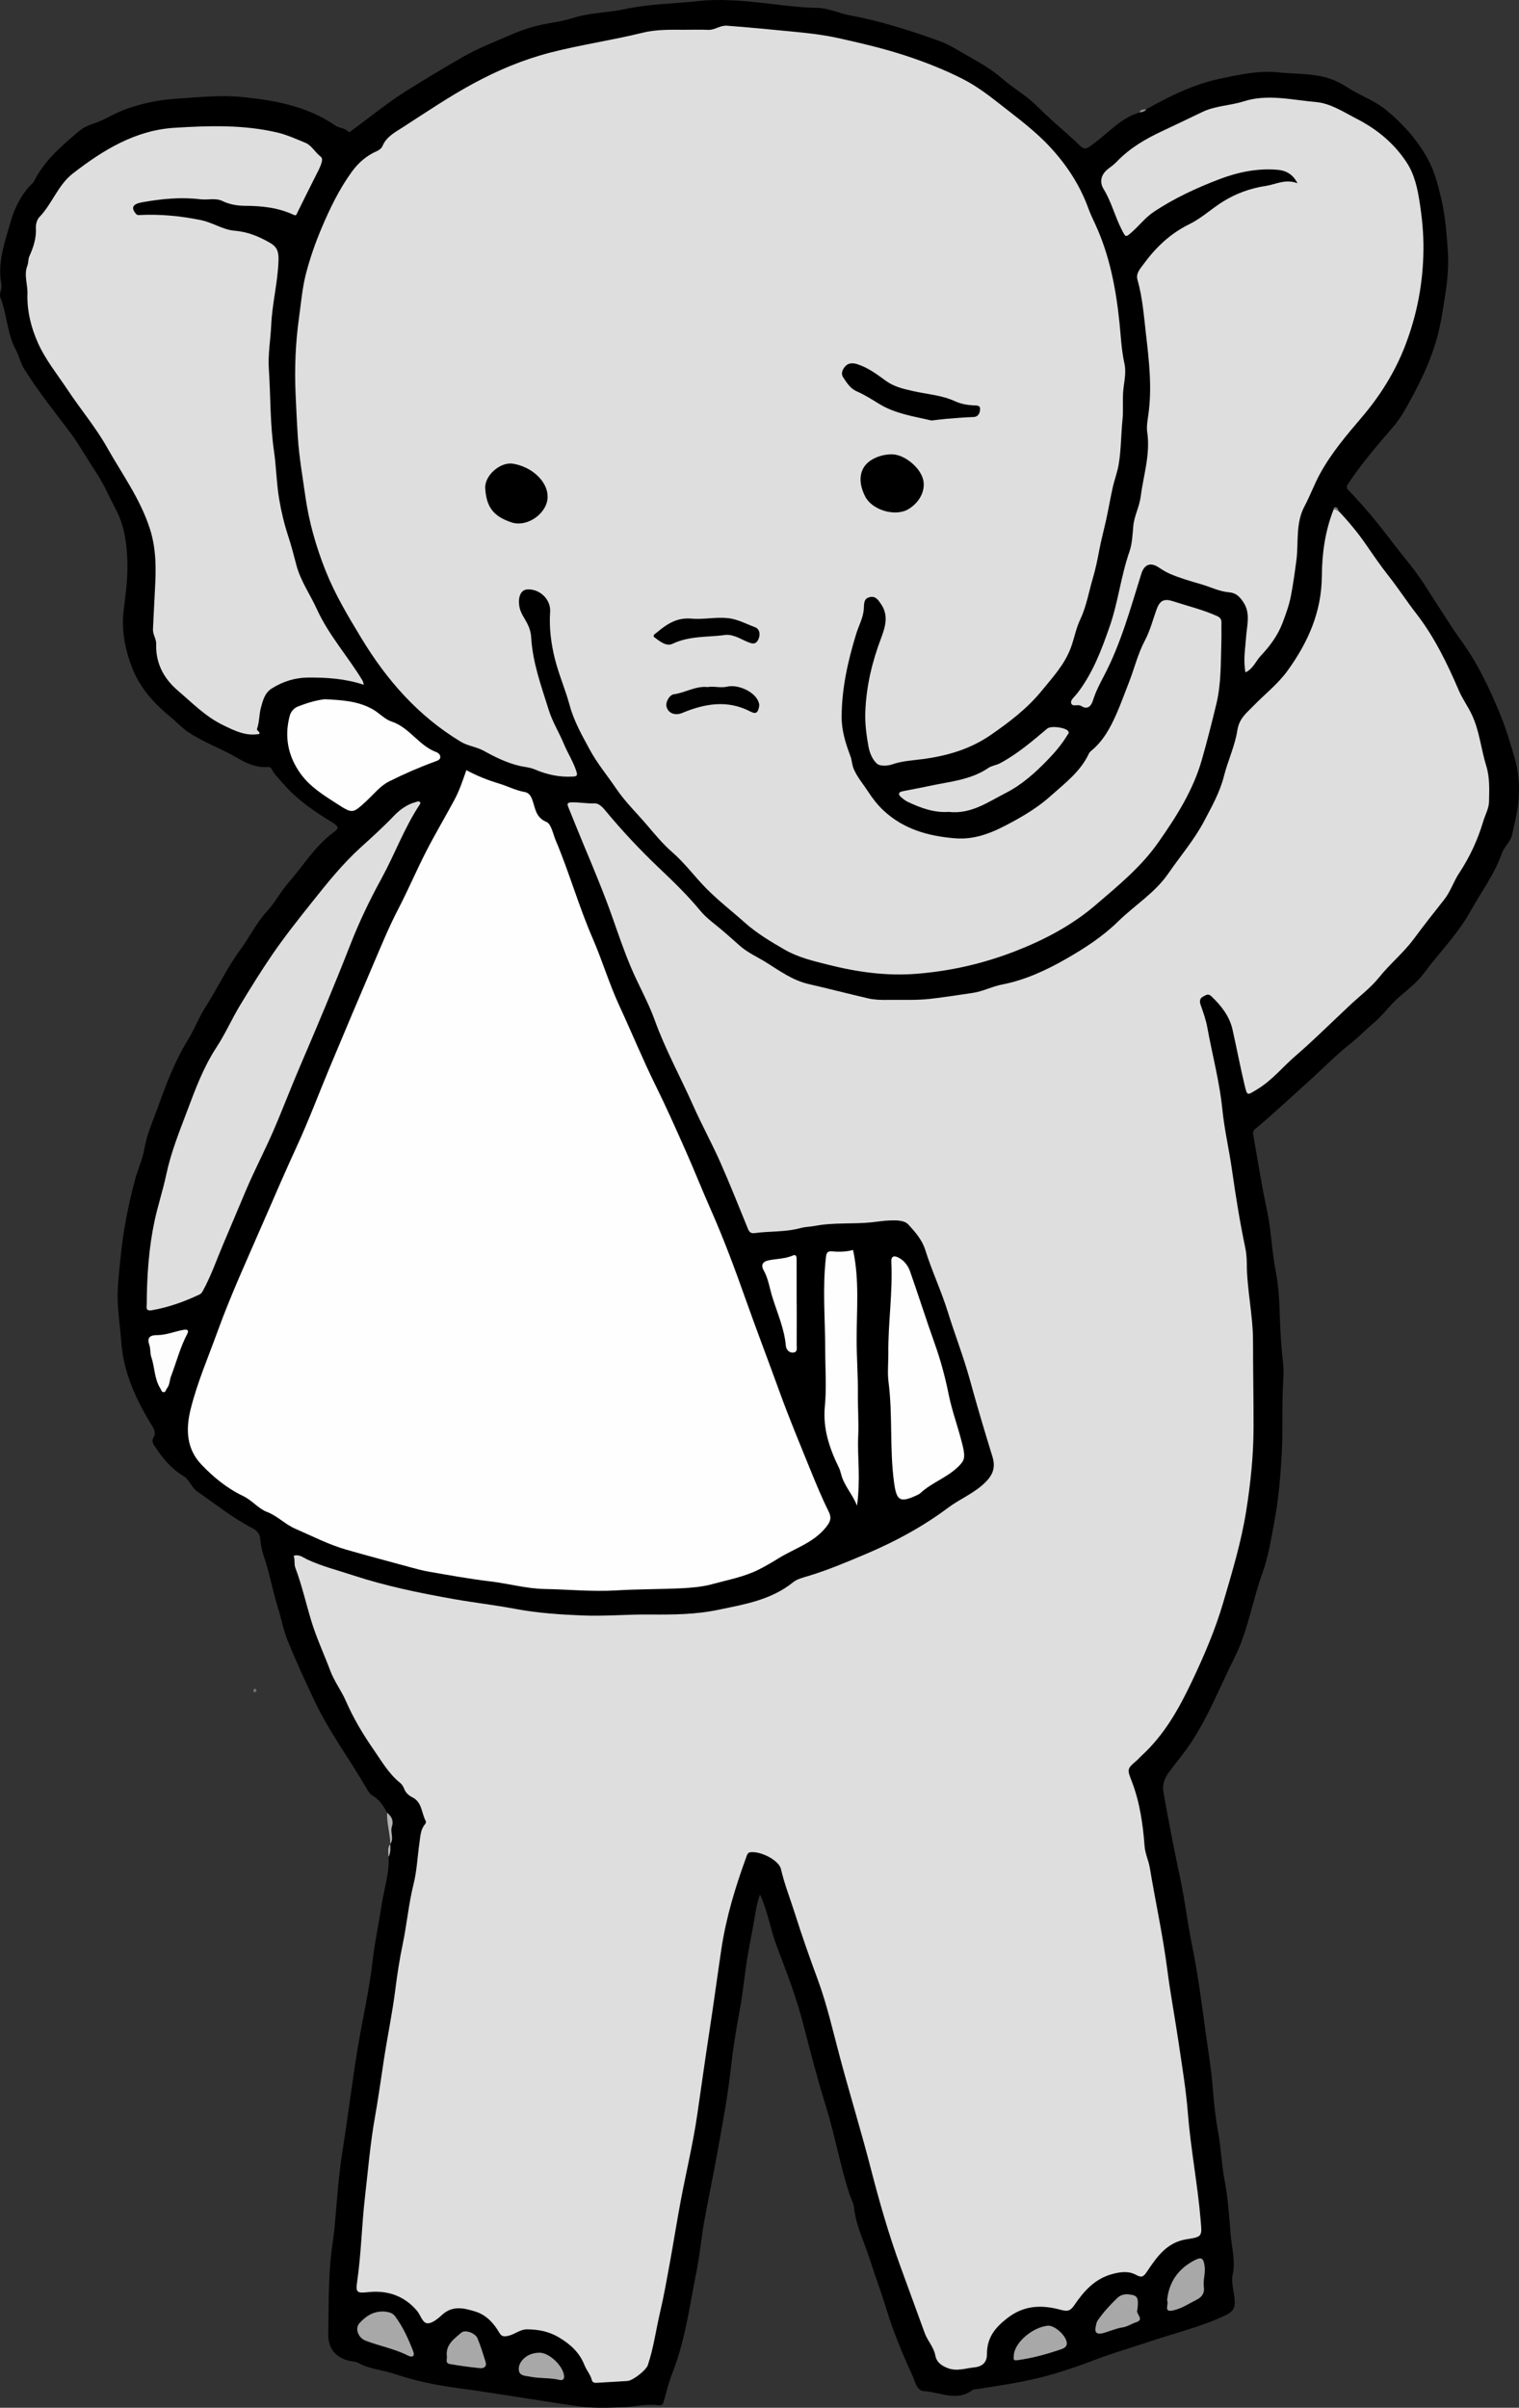 <?xml version="1.0" encoding="UTF-8"?>
<!DOCTYPE svg PUBLIC "-//W3C//DTD SVG 1.1//EN" "http://www.w3.org/Graphics/SVG/1.1/DTD/svg11.dtd">
<svg version="1.1" xmlns="http://www.w3.org/2000/svg" xmlns:xlink="http://www.w3.org/1999/xlink" x="0" y="0" width="224.134" height="355.17" viewBox="0, 0, 224.134, 355.17">
  <rect x="0" y="0" width="224.134" height="355.17" fill="#333333" stroke="none"/>
  <defs>
    <clipPath id="Clip_1">
      <path d="M-0,-0 L224.134,-0 L224.134,355.17 L-0,355.17 z"/>
    </clipPath>
  </defs>
  <g id="Layer_1">
    <g clip-path="url(#Clip_1)">
      <path d="M57.127,267.392 C56.566,266.401 55.988,265.44 54.937,264.85 C54.613,264.668 54.367,264.286 54.17,263.946 C51.648,259.577 48.605,255.537 46.427,250.936 C45.009,247.94 43.622,244.93 42.389,241.865 C41.81,240.427 41.525,238.806 41.053,237.312 C40.241,234.738 39.786,232.076 38.912,229.525 C38.631,228.706 38.478,227.827 38.392,226.963 C38.309,226.128 37.822,225.723 37.158,225.378 C34.276,223.879 31.75,221.84 29.095,220 C28.255,219.418 27.954,218.257 27.043,217.714 C25.252,216.646 23.987,215.085 22.86,213.385 C22.575,212.956 22.333,212.572 22.687,211.98 C22.95,211.541 22.874,211.028 22.518,210.451 C20.136,206.592 18.226,202.584 17.889,197.909 C17.733,195.749 17.382,193.562 17.359,191.407 C17.339,189.48 17.597,187.513 17.784,185.568 C18.16,181.671 18.909,177.831 19.914,174.056 C20.322,172.521 21.047,170.989 21.302,169.471 C21.673,167.263 22.592,165.295 23.323,163.261 C24.537,159.882 25.802,156.514 27.719,153.412 C28.659,151.889 29.322,150.111 30.278,148.622 C32.091,145.801 33.491,142.74 35.502,140.034 C36.84,138.232 37.806,136.156 39.347,134.485 C40.562,133.168 41.399,131.537 42.549,130.227 C44.747,127.722 46.48,124.784 49.231,122.769 C49.951,122.242 50.108,121.978 49.053,121.332 C46.475,119.755 43.943,118.06 41.912,115.733 C41.262,114.989 40.538,114.319 40.071,113.434 C39.911,113.132 39.681,113.127 39.371,113.146 C37.787,113.239 36.369,112.602 35.081,111.839 C32.695,110.427 30.049,109.536 27.733,107.967 C26.794,107.331 26.08,106.511 25.227,105.818 C22.784,103.834 20.683,101.525 19.519,98.561 C18.44,95.813 17.885,92.901 18.254,89.959 C18.525,87.795 18.82,85.647 18.804,83.464 C18.787,81.241 18.574,78.993 17.867,76.933 C17.378,75.508 16.522,74.125 15.869,72.719 C15.333,71.567 14.693,70.451 14.021,69.436 C12.801,67.593 11.723,65.655 10.401,63.868 C9.283,62.359 8.12,60.886 6.998,59.382 C5.8,57.778 4.637,56.139 3.578,54.44 C3.03,53.562 2.814,52.482 2.318,51.564 C1.031,49.18 1.049,46.425 0.079,43.959 C-0.195,43.264 0.344,42.655 0.209,41.968 C-0.414,38.776 0.707,35.754 1.535,32.817 C2.117,30.753 3.138,28.612 4.82,27.008 C4.959,26.876 5.048,26.685 5.139,26.511 C6.649,23.606 9.092,21.539 11.514,19.464 C12.136,18.93 12.858,18.542 13.691,18.275 C15.41,17.726 16.91,16.684 18.649,16.069 C21.059,15.218 23.47,14.73 25.98,14.564 C29.234,14.349 32.501,13.991 35.751,14.314 C40.581,14.794 45.335,15.671 49.455,18.506 C50.053,18.918 50.84,18.841 51.358,19.394 C51.542,19.59 51.711,19.391 51.869,19.275 C54.581,17.287 57.193,15.139 60.036,13.359 C62.757,11.656 65.517,9.995 68.309,8.395 C70.658,7.049 73.16,6.102 75.61,5.032 C77.372,4.263 79.251,3.718 81.184,3.403 C82.381,3.207 83.604,2.953 84.74,2.601 C87.181,1.842 89.72,1.891 92.177,1.353 C95.72,0.577 99.36,0.56 102.949,0.162 C106.022,-0.179 109.155,0.072 112.257,0.402 C115.01,0.694 117.743,1.124 120.537,1.157 C122.193,1.177 123.827,1.977 125.497,2.283 C129.954,3.102 134.236,4.497 138.494,6.003 C140.108,6.573 141.49,7.51 142.959,8.331 C144.693,9.3 146.37,10.285 147.877,11.592 C149.531,13.028 151.465,14.102 153.035,15.674 C154.798,17.439 156.713,19.053 158.563,20.733 C158.592,20.76 158.626,20.782 158.654,20.81 C160.085,22.274 160.034,22.207 161.719,20.926 C163.781,19.358 165.545,17.324 168.17,16.588 C168.386,16.216 168.876,16.403 169.133,16.116 C172.628,14.162 176.164,12.412 180.165,11.575 C182.981,10.985 185.767,10.378 188.617,10.677 C190.738,10.898 192.894,10.835 194.973,11.263 C196.261,11.528 197.569,12.078 198.666,12.805 C200.548,14.053 202.721,14.75 204.497,16.205 C206.966,18.227 209.038,20.528 210.601,23.319 C211.635,25.166 212.147,27.135 212.633,29.178 C213.236,31.71 213.441,34.281 213.621,36.828 C213.77,38.93 213.624,41.097 213.287,43.226 C212.959,45.295 212.682,47.359 212.153,49.397 C211.277,52.768 209.842,55.863 208.176,58.905 C207.401,60.32 206.642,61.72 205.596,62.933 C203.254,65.649 200.912,68.359 198.926,71.358 C198.611,71.834 198.678,72.011 199.058,72.405 C201.337,74.767 203.417,77.302 205.396,79.922 C206.632,81.558 207.979,83.113 209.177,84.776 C210.301,86.337 211.29,87.995 212.347,89.605 C213.413,91.23 214.428,92.893 215.573,94.461 C217.995,97.774 219.729,101.43 221.288,105.203 C222.196,107.4 222.878,109.671 223.525,111.933 C224.133,114.056 224.265,116.291 224.014,118.566 C223.843,120.116 223.424,121.585 223.129,123.089 C222.923,124.144 221.963,124.849 221.604,125.876 C220.513,128.996 218.517,131.627 216.931,134.482 C215.063,137.843 212.35,140.529 210.094,143.573 C209.084,144.935 207.629,146.04 206.322,147.185 C205.023,148.321 204.055,149.752 202.756,150.845 C201.528,151.878 200.425,153.04 199.154,154.037 C197.222,155.552 195.496,157.327 193.676,158.984 C191.711,160.773 189.744,162.559 187.766,164.335 C186.918,165.096 186.052,165.84 185.174,166.567 C184.831,166.851 184.873,167.153 184.942,167.531 C185.591,171.104 186.112,174.704 186.894,178.247 C187.571,181.317 187.639,184.458 188.24,187.518 C188.715,189.937 188.783,192.36 188.865,194.794 C188.936,196.899 189.088,198.992 189.324,201.085 C189.43,202.021 189.39,202.981 189.333,203.926 C189.117,207.495 189.323,211.074 189.117,214.637 C188.929,217.868 188.664,221.094 188.062,224.305 C187.571,226.919 187.17,229.579 186.274,232.048 C184.774,236.183 184.143,240.576 182.135,244.572 C180.044,248.736 178.356,253.095 175.772,257.017 C174.747,258.571 173.545,259.983 172.444,261.47 C171.755,262.401 171.5,263.374 171.669,264.341 C172.398,268.511 173.209,272.668 174.092,276.809 C174.823,280.232 175.231,283.71 175.927,287.132 C176.764,291.252 177.302,295.422 177.867,299.572 C178.249,302.377 178.738,305.186 178.949,308.031 C179.112,310.23 179.36,312.446 179.763,314.638 C180.18,316.909 180.234,319.248 180.675,321.514 C181.199,324.208 181.366,326.935 181.589,329.649 C181.747,331.586 182.316,333.492 181.892,335.515 C181.623,336.798 182.15,338.179 182.194,339.536 C182.231,340.683 181.674,341.125 180.753,341.562 C177.23,343.235 173.436,344.13 169.768,345.361 C167.001,346.29 164.183,347.098 161.453,348.143 C158.381,349.318 155.231,350.361 152.059,351.048 C149.422,351.619 146.697,352.039 143.997,352.436 C143.842,352.459 143.648,352.439 143.538,352.524 C141.201,354.341 138.736,352.853 136.352,352.722 C135.235,352.661 135.027,351.255 134.616,350.377 C133.6,348.204 132.668,345.986 131.836,343.737 C131.06,341.638 130.478,339.459 129.723,337.362 C128.948,335.208 128.298,333.007 127.484,330.863 C126.848,329.189 126.199,327.468 126.014,325.652 C125.944,324.954 125.579,324.383 125.371,323.748 C123.967,319.46 123.206,315.004 121.864,310.696 C120.629,306.735 119.586,302.712 118.553,298.692 C117.544,294.759 116.094,290.981 114.654,287.203 C113.698,284.693 113.303,282.009 112.153,279.467 C111.669,280.672 111.532,281.857 111.325,283.028 C111.026,284.716 110.694,286.399 110.393,288.087 C109.894,290.886 109.675,293.725 109.147,296.524 C108.597,299.439 108.134,302.377 107.81,305.324 C107.379,309.245 106.638,313.107 105.949,316.983 C105.306,320.607 104.534,324.207 103.884,327.826 C103.466,330.153 103.28,332.55 102.809,334.867 C101.778,339.938 101.152,345.112 99.235,349.981 C98.7,351.343 98.348,352.78 97.951,354.193 C97.813,354.685 97.695,354.877 97.077,354.794 C95.391,354.567 93.719,355.01 92.034,355.084 C89.723,355.185 87.413,355.26 85.119,354.928 C81.709,354.434 78.308,353.877 74.902,353.356 C72.568,353 70.236,352.625 67.895,352.318 C64.628,351.891 61.388,351.259 58.286,350.202 C56.456,349.579 54.469,349.487 52.756,348.502 C52.53,348.372 52.222,348.377 51.949,348.333 C49.671,347.965 48.402,346.557 48.436,344.293 C48.49,340.76 48.471,337.218 48.746,333.7 C48.886,331.903 49.235,330.105 49.393,328.294 C49.72,324.524 49.978,320.75 50.578,317.004 C51.391,311.931 51.985,306.829 52.842,301.757 C53.549,297.575 54.511,293.426 54.986,289.209 C55.301,286.418 55.907,283.686 56.32,280.921 C56.669,278.589 57.491,276.317 57.33,273.912 C57.665,273.31 57.237,272.604 57.589,272.005 L57.588,272.006 C57.822,270.429 57.72,268.886 57.127,267.392" fill="#000000"/>
      <path d="M57.127,267.392 C57.779,267.964 58.126,268.531 57.81,269.519 C57.567,270.278 58.176,271.208 57.588,272.006 C57.567,270.455 57.045,268.954 57.127,267.392" fill="#B3B3B3"/>
      <path d="M57.588,272.005 C57.609,272.655 57.677,273.312 57.329,273.912 C57.307,273.261 57.125,272.59 57.588,272.005" fill="#B3B3B3"/>
      <path d="M169.133,16.116 C168.926,16.505 168.528,16.505 168.17,16.588 C168.286,16.013 168.79,16.229 169.133,16.116" fill="#8F8F8F"/>
      <path d="M37.523,249.107 C37.752,249.111 37.866,249.219 37.851,249.391 C37.844,249.474 37.733,249.592 37.647,249.616 C37.441,249.673 37.372,249.502 37.374,249.347 C37.374,249.26 37.478,249.174 37.523,249.107" fill="#717171"/>
      <path d="M197.519,75.392 C199.004,76.953 200.367,78.597 201.598,80.382 C202.651,81.908 203.703,83.456 204.851,84.904 C206.283,86.711 207.526,88.645 208.939,90.462 C211.635,93.929 213.541,97.859 215.266,101.875 C215.802,103.123 216.611,104.209 217.189,105.451 C218.317,107.873 218.528,110.481 219.297,112.958 C219.844,114.718 219.745,116.509 219.71,118.28 C219.691,119.242 219.146,120.191 218.86,121.152 C218.047,123.879 216.875,126.418 215.295,128.805 C214.477,130.041 214.03,131.523 213.088,132.711 C211.562,134.635 210.043,136.574 208.585,138.536 C207.057,140.593 205.082,142.186 203.495,144.169 C202.247,145.73 200.586,146.959 199.116,148.345 C197.567,149.804 196.029,151.275 194.484,152.739 C193.421,153.746 192.331,154.744 191.233,155.686 C189.309,157.335 187.719,159.357 185.5,160.692 C183.979,161.608 184.04,161.732 183.609,159.913 C182.974,157.239 182.462,154.538 181.86,151.86 C181.422,149.915 180.183,148.321 178.715,146.94 C178.244,146.497 177.905,146.825 177.539,146.999 C176.996,147.259 176.988,147.746 177.158,148.231 C177.552,149.346 177.945,150.449 178.158,151.628 C178.877,155.609 179.949,159.548 180.351,163.557 C180.656,166.599 181.354,169.558 181.782,172.563 C182.33,176.402 182.941,180.256 183.746,184.064 C183.91,184.838 183.966,185.664 183.97,186.424 C183.986,190.249 184.884,193.983 184.887,197.824 C184.891,202.086 184.975,206.355 184.965,210.62 C184.955,214.729 184.53,218.801 183.884,222.868 C183.148,227.502 181.791,231.964 180.478,236.438 C179.302,240.443 177.649,244.283 175.86,248.049 C173.941,252.087 171.766,255.977 168.386,259.034 C168.178,259.221 168.007,259.448 167.796,259.631 C166.284,260.935 166.288,260.931 166.997,262.769 C168.182,265.845 168.642,269.07 168.888,272.33 C168.973,273.456 169.483,274.458 169.665,275.552 C170.492,280.538 171.584,285.477 172.232,290.498 C172.703,294.147 173.391,297.769 173.924,301.411 C174.424,304.82 175.002,308.229 175.27,311.659 C175.685,316.967 176.717,322.193 177.159,327.495 C177.355,329.842 177.463,329.963 175.15,330.306 C172.148,330.75 170.68,332.948 169.203,335.146 C168.714,335.875 168.421,336.005 167.63,335.571 C166.551,334.979 165.392,335.113 164.173,335.433 C161.521,336.128 159.901,338.007 158.472,340.103 C157.91,340.926 157.457,340.978 156.529,340.727 C153.768,339.98 151.157,340.001 148.655,341.935 C146.798,343.37 145.618,344.848 145.628,347.277 C145.632,348.262 145.162,349.077 143.751,349.217 C142.43,349.349 141.189,349.85 139.828,349.317 C138.902,348.955 138.199,348.455 138.012,347.461 C137.78,346.219 136.873,345.315 136.454,344.175 C135.251,340.902 134.066,337.622 132.868,334.348 C131.148,329.647 129.765,324.828 128.52,319.999 C127.107,314.517 125.448,309.112 123.981,303.651 C122.93,299.738 122.049,295.762 120.648,291.971 C119.469,288.784 118.335,285.577 117.317,282.347 C116.62,280.137 115.751,277.973 115.23,275.702 C114.934,274.407 112.203,273.016 110.698,273.232 C110.306,273.288 110.237,273.611 110.129,273.906 C108.516,278.333 107.145,282.807 106.443,287.501 C105.85,291.468 105.322,295.451 104.712,299.416 C104.07,303.59 103.488,307.792 102.876,311.978 C102.257,316.213 101.247,320.39 100.453,324.601 C99.884,327.624 99.408,330.665 98.855,333.692 C98.41,336.13 97.985,338.576 97.418,340.987 C96.798,343.62 96.452,346.316 95.588,348.892 C95.339,349.633 93.382,351.171 92.59,351.221 C91.138,351.313 89.687,351.402 88.235,351.483 C87.879,351.503 87.45,351.559 87.334,351.102 C87.124,350.276 86.543,349.639 86.241,348.88 C85.514,347.056 84.24,345.868 82.569,344.849 C81.042,343.918 79.493,343.626 77.795,343.604 C76.729,343.589 75.952,344.372 74.931,344.576 C74.188,344.725 73.954,344.575 73.644,344.049 C72.815,342.641 71.709,341.463 70.138,340.98 C68.509,340.479 66.817,340.043 65.278,341.427 C64.642,341.999 63.806,342.734 63.08,342.714 C62.332,342.693 62.058,341.485 61.516,340.851 C59.647,338.668 57.196,337.824 54.4,338.111 C52.687,338.286 52.46,338.227 52.7,336.568 C53.302,332.417 53.373,328.217 53.854,324.062 C54.308,320.134 54.63,316.19 55.328,312.279 C55.833,309.451 56.221,306.584 56.659,303.735 C57.189,300.287 57.907,296.865 58.341,293.406 C58.62,291.185 58.97,288.937 59.42,286.791 C60.036,283.856 60.287,280.862 61.018,277.948 C61.515,275.97 61.594,273.89 61.889,271.859 C62.028,270.902 62.035,269.896 62.717,269.091 C62.808,268.984 62.889,268.753 62.836,268.657 C62.179,267.472 62.304,265.847 60.834,265.116 C60.292,264.846 59.862,264.46 59.632,263.855 C59.51,263.534 59.297,263.2 59.032,262.988 C57.354,261.645 56.294,259.766 55.113,258.069 C53.553,255.828 52.136,253.44 51.026,250.899 C50.364,249.382 49.321,248.021 48.745,246.48 C47.823,244.016 46.7,241.637 45.931,239.098 C45.143,236.495 44.544,233.831 43.584,231.283 C43.359,230.685 43.566,230.094 43.321,229.513 C44.115,229.21 44.735,229.758 45.3,230.023 C47.483,231.048 49.802,231.622 52.072,232.37 C56.917,233.966 61.899,234.985 66.893,235.872 C69.923,236.41 73.009,236.76 76.034,237.329 C79.327,237.948 82.64,238.165 85.952,238.3 C89.245,238.435 92.555,238.129 95.856,238.159 C99.237,238.189 102.603,238.169 105.929,237.476 C109.826,236.664 113.777,236.03 117.027,233.399 C117.646,232.897 118.539,232.699 119.334,232.457 C122.23,231.579 125.01,230.399 127.788,229.222 C132.066,227.407 136.142,225.216 139.873,222.424 C141.711,221.049 143.905,220.217 145.538,218.508 C146.596,217.4 146.886,216.318 146.433,214.857 C145.269,211.103 144.154,207.331 143.11,203.542 C142.172,200.136 140.888,196.848 139.842,193.486 C138.878,190.389 137.488,187.464 136.526,184.379 C136.059,182.885 135.035,181.723 134.036,180.638 C133.418,179.967 132.207,180.001 131.22,180.035 C130.35,180.064 129.484,180.217 128.616,180.307 C125.832,180.593 123.012,180.302 120.243,180.836 C119.54,180.972 118.804,180.967 118.119,181.156 C115.905,181.766 113.615,181.588 111.375,181.894 C110.84,181.967 110.578,181.79 110.386,181.324 C109.025,178.014 107.717,174.68 106.265,171.409 C105.019,168.602 103.532,165.901 102.284,163.095 C100.408,158.874 98.172,154.822 96.595,150.455 C95.623,147.761 94.169,145.245 93.058,142.597 C92.101,140.315 91.292,137.969 90.474,135.632 C89.147,131.84 87.598,128.138 86.046,124.436 C85.312,122.684 84.616,120.916 83.894,119.159 C83.725,118.747 83.578,118.388 84.255,118.359 C85.426,118.309 86.58,118.56 87.762,118.509 C88.274,118.487 88.821,118.959 89.227,119.451 C91.739,122.492 94.421,125.359 97.294,128.083 C99.384,130.064 101.475,132.089 103.327,134.338 C104.297,135.515 105.62,136.4 106.783,137.417 C107.555,138.093 108.336,138.759 109.096,139.449 C110.275,140.519 111.735,141.141 113.062,141.975 C115.057,143.228 116.999,144.631 119.332,145.164 C122.28,145.839 125.206,146.599 128.149,147.282 C129.018,147.483 130.026,147.511 130.922,147.495 C133.004,147.459 135.086,147.579 137.19,147.349 C139.313,147.116 141.414,146.769 143.521,146.467 C145.003,146.254 146.361,145.522 147.846,145.234 C151.251,144.574 154.38,143.122 157.349,141.421 C160.074,139.861 162.745,138.122 164.996,135.911 C167.421,133.531 170.398,131.731 172.366,128.878 C174.153,126.287 176.212,123.903 177.698,121.079 C178.823,118.942 179.994,116.862 180.592,114.506 C181.174,112.214 182.225,110.01 182.578,107.721 C182.849,105.963 183.936,105.171 184.924,104.149 C186.612,102.403 188.539,100.935 189.999,98.913 C193.025,94.72 195.003,90.257 195.043,84.988 C195.068,81.647 195.521,78.335 196.765,75.186 C197.112,74.907 197.3,75.205 197.519,75.392" fill="#DEDEDE"/>
      <path d="M100.918,4.392 C102.117,4.392 103.317,4.355 104.515,4.404 C105.49,4.443 106.24,3.719 107.252,3.792 C110.421,4.021 113.579,4.341 116.742,4.641 C119.113,4.866 121.48,5.123 123.795,5.642 C127.16,6.396 130.52,7.175 133.807,8.268 C136.635,9.207 139.398,10.301 142.035,11.638 C144.012,12.641 145.831,14.009 147.583,15.39 C150.128,17.396 152.749,19.312 154.971,21.719 C157.426,24.381 159.355,27.326 160.59,30.733 C160.885,31.549 161.268,32.334 161.632,33.124 C163.727,37.679 164.646,42.503 165.169,47.462 C165.387,49.521 165.462,51.607 165.921,53.659 C166.171,54.774 165.934,56.025 165.785,57.198 C165.583,58.763 165.79,60.326 165.63,61.904 C165.408,64.069 165.434,66.269 165.081,68.425 C164.887,69.619 164.441,70.77 164.176,71.955 C163.809,73.605 163.538,75.276 163.163,76.924 C162.844,78.328 162.469,79.744 162.206,81.133 C161.943,82.536 161.654,83.949 161.253,85.3 C160.648,87.331 160.316,89.438 159.387,91.392 C158.77,92.693 158.518,94.16 158.008,95.536 C157.079,98.048 155.324,99.911 153.704,101.901 C151.585,104.503 148.945,106.509 146.202,108.406 C143.141,110.522 139.749,111.505 136.087,111.985 C134.624,112.177 133.092,112.248 131.639,112.758 C130.96,112.997 129.848,113.048 129.398,112.653 C128.749,112.081 128.32,111.064 128.156,110.171 C127.849,108.505 127.623,106.785 127.678,105.098 C127.802,101.324 128.663,97.684 130.005,94.14 C130.611,92.535 131.148,90.823 130.033,89.161 C129.635,88.568 129.24,87.902 128.383,88.073 C127.467,88.255 127.495,88.966 127.462,89.741 C127.403,91.077 126.712,92.273 126.326,93.534 C125.102,97.53 124.201,101.543 124.188,105.757 C124.181,107.832 124.794,109.7 125.491,111.568 C125.715,112.171 125.704,112.796 125.957,113.397 C126.487,114.649 127.358,115.642 128.079,116.749 C128.757,117.789 129.484,118.733 130.372,119.561 C133.333,122.326 136.975,123.336 140.908,123.658 C144.059,123.917 146.71,122.694 149.38,121.238 C151.38,120.149 153.311,118.958 154.977,117.46 C157.074,115.577 159.41,113.858 160.658,111.185 C160.74,111.01 160.889,110.853 161.042,110.729 C162.786,109.305 163.848,107.316 164.708,105.377 C165.37,103.888 165.939,102.275 166.549,100.737 C167.372,98.664 167.872,96.474 168.934,94.476 C169.678,93.073 170.09,91.491 170.626,89.98 C171.098,88.646 171.678,88.24 173.036,88.679 C175.212,89.383 177.445,89.922 179.546,90.858 C179.993,91.058 180.247,91.325 180.232,91.849 C180.208,92.728 180.251,93.609 180.221,94.488 C180.118,97.633 180.219,100.795 179.467,103.89 C178.801,106.632 178.113,109.368 177.335,112.083 C176.042,116.606 173.581,120.46 170.902,124.277 C168.339,127.931 164.947,130.68 161.652,133.508 C158.201,136.471 154.167,138.607 149.895,140.276 C145.163,142.124 140.314,143.244 135.238,143.645 C130.781,143.997 126.516,143.393 122.22,142.315 C119.991,141.756 117.744,141.224 115.786,140.09 C113.746,138.909 111.688,137.693 109.904,136.101 C107.989,134.393 105.942,132.818 104.15,130.991 C102.467,129.275 101.029,127.302 99.209,125.724 C97.798,124.5 96.619,123.057 95.436,121.671 C93.929,119.908 92.243,118.28 90.932,116.345 C89.618,114.406 88.093,112.584 86.993,110.533 C85.884,108.47 84.7,106.42 84.074,104.102 C83.436,101.744 82.441,99.479 81.855,97.111 C81.303,94.878 81.014,92.574 81.174,90.24 C81.299,88.425 79.623,86.829 77.804,86.948 C76.847,87.011 76.405,88.033 76.637,89.468 C76.79,90.407 77.366,91.137 77.781,91.935 C78.137,92.624 78.34,93.315 78.382,94.062 C78.598,97.774 79.871,101.21 80.965,104.716 C81.521,106.505 82.49,108.027 83.181,109.695 C83.759,111.095 84.604,112.366 85.058,113.823 C85.241,114.413 85.097,114.518 84.574,114.552 C82.573,114.681 80.691,114.264 78.854,113.478 C78.176,113.188 77.395,113.148 76.664,112.976 C74.773,112.531 73.054,111.68 71.367,110.747 C70.298,110.156 69.051,110.057 67.968,109.402 C61.722,105.624 57.094,100.362 53.34,94.17 C51.383,90.941 49.448,87.713 48.053,84.214 C46.634,80.656 45.581,76.967 45.046,73.156 C44.646,70.308 44.144,67.465 43.955,64.602 C43.813,62.461 43.715,60.305 43.617,58.158 C43.444,54.342 43.601,50.561 44.13,46.788 C44.429,44.647 44.603,42.468 45.143,40.387 C45.73,38.12 46.505,35.886 47.422,33.714 C48.67,30.759 50.057,27.875 51.956,25.279 C52.898,23.989 54.118,22.94 55.603,22.294 C56.011,22.116 56.319,21.825 56.444,21.532 C57.032,20.148 58.284,19.516 59.424,18.781 C62.845,16.579 66.209,14.289 69.795,12.345 C73.429,10.374 77.187,8.791 81.204,7.755 C85.688,6.599 90.275,5.951 94.76,4.841 C96.815,4.332 98.856,4.383 100.918,4.392" fill="#DEDEDE"/>
      <path d="M68.814,113.606 C70.344,114.44 71.953,115.075 73.622,115.58 C74.898,115.966 76.089,116.599 77.424,116.834 C78.028,116.94 78.316,117.363 78.557,118.023 C78.988,119.201 79.025,120.59 80.639,121.251 C81.337,121.536 81.602,123.036 82.007,123.991 C84.005,128.711 85.383,133.661 87.434,138.377 C88.862,141.664 89.892,145.14 91.403,148.399 C93.215,152.304 94.838,156.289 96.753,160.156 C98.285,163.252 99.701,166.439 101.11,169.609 C102.4,172.513 103.568,175.468 104.854,178.372 C106.76,182.674 108.403,187.084 109.974,191.522 C111.593,196.095 113.332,200.625 114.983,205.187 C116.407,209.121 118.016,212.98 119.592,216.854 C120.427,218.905 121.27,220.951 122.256,222.933 C122.712,223.851 122.599,224.391 121.873,225.292 C120.004,227.614 117.252,228.395 114.897,229.856 C113.964,230.434 113.022,230.989 112.032,231.491 C109.819,232.614 107.425,233.042 105.091,233.68 C103.66,234.071 102.138,234.21 100.647,234.284 C97.412,234.443 94.167,234.406 90.935,234.603 C87.406,234.817 83.903,234.46 80.389,234.397 C77.66,234.348 75.056,233.597 72.378,233.278 C69.339,232.917 66.319,232.37 63.302,231.845 C62.381,231.685 61.461,231.444 60.562,231.195 C57.385,230.317 54.193,229.489 51.025,228.572 C48.404,227.813 46.045,226.574 43.579,225.509 C42.047,224.848 40.955,223.618 39.36,223.012 C38.167,222.56 37.162,221.296 35.876,220.683 C33.504,219.552 31.487,217.902 29.716,216.038 C27.53,213.739 27.381,210.898 28.124,207.895 C29.098,203.963 30.703,200.263 32.075,196.475 C34.121,190.826 36.648,185.381 39.03,179.874 C40.625,176.186 42.231,172.504 43.907,168.851 C45.626,165.106 47.07,161.234 48.663,157.43 C50.758,152.425 52.863,147.423 55.001,142.436 C56.203,139.633 57.354,136.796 58.761,134.096 C60.225,131.285 61.457,128.366 62.906,125.547 C64.214,123.001 65.674,120.545 67.029,118.031 C67.785,116.627 68.264,115.175 68.814,113.606" fill="#FEFEFE"/>
      <path d="M183.776,99.187 C183.425,97.385 183.745,95.701 183.86,94.014 C183.981,92.243 184.573,90.437 183.419,88.766 C182.911,88.03 182.385,87.458 181.371,87.375 C179.908,87.257 178.574,86.565 177.181,86.167 C175.619,85.718 174.082,85.271 172.587,84.628 C171.99,84.37 171.476,84.032 170.949,83.686 C169.736,82.886 168.831,83.283 168.404,84.646 C166.81,89.733 165.409,94.899 162.918,99.653 C162.292,100.848 161.675,102.021 161.273,103.311 C161.004,104.174 160.456,104.743 159.537,104.14 C159.032,103.807 158.131,104.397 158.038,103.62 C157.989,103.216 158.61,102.72 158.948,102.282 C161.228,99.326 162.511,95.933 163.731,92.428 C164.995,88.801 165.392,84.982 166.655,81.366 C167.051,80.233 167.111,78.873 167.218,77.626 C167.349,76.103 168.113,74.797 168.304,73.307 C168.712,70.119 169.768,67.021 169.273,63.714 C169.155,62.928 169.331,61.984 169.45,61.126 C170.001,57.163 169.546,53.2 169.094,49.299 C168.785,46.623 168.584,43.879 167.834,41.244 C167.58,40.354 168.227,39.658 168.698,39.013 C170.511,36.527 172.654,34.458 175.495,33.069 C177.251,32.212 178.736,30.815 180.409,29.764 C182.363,28.537 184.504,27.766 186.804,27.42 C188.267,27.201 189.638,26.345 191.447,27.031 C190.696,25.564 189.599,25.135 188.446,25.042 C185.474,24.799 182.609,25.406 179.844,26.465 C176.506,27.743 173.278,29.239 170.283,31.225 C169.038,32.05 168.154,33.215 167.07,34.186 C166.063,35.089 166.106,35.031 165.509,33.869 C164.508,31.926 163.996,29.774 162.845,27.895 C162.155,26.769 162.504,25.647 163.601,24.84 C164.015,24.536 164.43,24.219 164.783,23.849 C166.726,21.815 169.08,20.456 171.621,19.276 C173.57,18.371 175.505,17.425 177.448,16.5 C179.385,15.579 181.514,15.591 183.499,14.954 C187.049,13.815 190.632,14.755 194.161,15.049 C196.299,15.227 198.251,16.527 200.217,17.54 C203.223,19.089 205.705,21.142 207.556,23.963 C208.742,25.77 209.165,27.854 209.486,29.923 C209.834,32.174 210.056,34.444 210.036,36.747 C209.994,41.677 209.11,46.396 207.33,51.007 C205.816,54.927 203.625,58.403 200.938,61.554 C198.682,64.197 196.443,66.831 194.772,69.885 C193.923,71.438 193.318,73.121 192.484,74.683 C191.139,77.201 191.634,79.979 191.29,82.63 C191.061,84.394 190.814,86.143 190.482,87.89 C190.22,89.267 189.745,90.547 189.258,91.848 C188.546,93.75 187.373,95.307 186.009,96.764 C185.287,97.535 184.925,98.627 183.776,99.187" fill="#DEDEDE"/>
      <path d="M53.691,101.016 C50.905,100.095 48.238,99.937 45.559,99.945 C43.599,99.95 41.786,100.495 40.109,101.55 C39.051,102.215 38.796,103.332 38.511,104.345 C38.229,105.346 38.292,106.453 37.942,107.467 C37.81,107.848 38.449,107.894 38.246,108.274 C36.269,108.614 34.681,107.825 32.913,106.964 C30.3,105.693 28.379,103.693 26.263,101.89 C24.188,100.122 22.948,97.849 23.047,95.021 C23.074,94.234 22.532,93.592 22.571,92.828 C22.671,90.883 22.754,88.934 22.863,86.993 C23.031,84.01 23.084,81.037 22.124,78.03 C20.71,73.601 18.006,69.928 15.785,65.984 C14.121,63.029 11.896,60.394 10.012,57.557 C8.492,55.266 6.724,53.102 5.601,50.593 C4.585,48.321 3.969,45.862 4.052,43.328 C4.097,41.95 3.497,40.584 4.036,39.199 C4.206,38.765 4.14,38.233 4.329,37.812 C4.939,36.462 5.382,35.106 5.299,33.584 C5.271,33.068 5.46,32.388 5.805,32.03 C7.71,30.061 8.526,27.311 10.787,25.56 C15.259,22.099 20.004,19.204 25.76,18.848 C30.817,18.535 35.926,18.371 40.929,19.55 C42.367,19.89 43.745,20.528 45.107,21.085 C45.945,21.427 46.514,22.491 47.329,23.118 C47.677,23.385 47.473,23.952 47.331,24.348 C47.143,24.869 46.87,25.361 46.622,25.859 C45.708,27.688 44.779,29.51 43.884,31.349 C43.75,31.624 43.734,31.88 43.33,31.69 C41.055,30.622 38.654,30.374 36.158,30.361 C35.073,30.355 33.892,30.178 32.822,29.655 C31.807,29.16 30.657,29.53 29.573,29.398 C26.695,29.047 23.844,29.329 21.008,29.833 C19.615,30.081 19.309,30.582 19.99,31.461 C20.119,31.629 20.243,31.736 20.477,31.724 C23.575,31.563 26.636,31.849 29.672,32.475 C31.379,32.826 32.915,33.898 34.599,34.032 C36.55,34.188 38.184,34.876 39.808,35.801 C40.821,36.378 41.134,37.034 41.097,38.357 C41.007,41.592 40.164,44.723 40.022,47.902 C39.925,50.093 39.519,52.258 39.672,54.513 C39.941,58.492 39.841,62.492 40.419,66.467 C40.771,68.881 40.798,71.337 41.214,73.755 C41.527,75.578 41.957,77.357 42.536,79.112 C42.996,80.507 43.358,81.935 43.732,83.356 C44.351,85.709 45.768,87.687 46.759,89.864 C48.502,93.695 51.335,96.824 53.49,100.389 C53.566,100.515 53.585,100.677 53.691,101.016" fill="#DEDEDE"/>
      <path d="M21.649,192.387 C21.681,188.184 21.948,184.13 22.798,180.139 C23.29,177.824 24.047,175.575 24.535,173.252 C25.215,170.016 26.462,166.939 27.622,163.86 C28.836,160.635 30.028,157.403 31.966,154.451 C33.256,152.488 34.224,150.258 35.459,148.227 C36.972,145.738 38.501,143.257 40.153,140.846 C42.019,138.122 44.07,135.548 46.115,132.982 C48.319,130.215 50.541,127.44 53.191,125.034 C54.859,123.518 56.544,122.005 58.11,120.363 C58.983,119.448 60.069,118.64 61.387,118.304 C61.58,118.255 61.741,118.133 61.928,118.285 C62.09,118.416 62.028,118.533 61.93,118.683 C59.652,122.122 58.251,126.015 56.282,129.608 C54.56,132.75 53.005,135.994 51.715,139.294 C49.352,145.335 46.844,151.307 44.283,157.263 C42.904,160.466 41.675,163.735 40.283,166.931 C39.007,169.858 37.518,172.693 36.272,175.632 C35.164,178.251 34.069,180.876 32.952,183.493 C31.958,185.824 31.146,188.231 29.91,190.457 C29.794,190.665 29.684,190.833 29.436,190.951 C27.188,192.015 24.872,192.85 22.413,193.277 C21.412,193.451 21.666,192.771 21.649,192.387" fill="#DEDEDE"/>
      <path d="M131.078,199.772 C131.018,195.221 131.745,190.695 131.518,186.137 C131.475,185.268 131.943,185.186 132.575,185.51 C133.425,185.947 133.987,186.697 134.29,187.562 C135.537,191.12 136.679,194.713 137.943,198.266 C138.798,200.669 139.47,203.153 139.98,205.693 C140.473,208.146 141.381,210.543 141.983,213.001 C142.134,213.616 142.292,214.229 142.259,214.871 C142.233,215.401 141.982,215.736 141.595,216.146 C139.924,217.915 137.538,218.638 135.788,220.267 C135.618,220.425 135.383,220.52 135.167,220.619 C132.712,221.745 132.273,221.279 131.915,218.635 C131.25,213.715 131.737,208.752 131.104,203.84 C130.932,202.505 131.078,201.129 131.078,199.772" fill="#FEFEFE"/>
      <path d="M47.916,103.144 C50.41,103.271 52.897,103.39 55.103,104.694 C56.021,105.236 56.8,106.117 57.776,106.437 C60.437,107.312 61.803,110.002 64.383,110.948 C64.658,111.048 65.043,111.355 64.956,111.772 C64.885,112.112 64.508,112.219 64.22,112.324 C61.905,113.171 59.646,114.151 57.444,115.253 C56.079,115.936 55.15,117.168 54.05,118.173 C52.056,119.994 52.06,120.073 49.777,118.607 C47.781,117.326 45.727,116.062 44.325,114.096 C42.501,111.538 41.929,108.673 42.747,105.601 C42.914,104.974 43.376,104.444 43.977,104.21 C45.258,103.711 46.575,103.302 47.916,103.144" fill="#FEFEFE"/>
      <path d="M125.872,184.386 C126.832,188.831 126.395,193.231 126.399,197.598 C126.401,200.267 126.612,202.928 126.582,205.575 C126.559,207.667 126.729,209.766 126.631,211.87 C126.559,213.425 126.66,215.036 126.701,216.621 C126.748,218.436 126.712,220.253 126.455,222.115 C125.815,220.435 124.534,219.151 124.107,217.459 C124.019,217.112 123.926,216.792 123.77,216.471 C122.382,213.631 121.396,210.725 121.709,207.464 C121.975,204.689 121.765,201.893 121.763,199.108 C121.758,194.528 121.336,189.936 121.882,185.357 C121.956,184.739 122.178,184.533 122.795,184.591 C123.81,184.687 124.829,184.662 125.872,184.386" fill="#FEFEFE"/>
      <path d="M139.976,119.762 C137.844,119.918 135.859,119.194 133.928,118.278 C133.578,118.111 133.264,117.85 132.965,117.595 C132.471,117.172 132.563,116.845 133.193,116.717 C134.506,116.452 135.836,116.217 137.133,115.936 C140.09,115.295 143.209,115.071 145.83,113.286 C146.351,112.931 146.993,112.889 147.568,112.582 C150.144,111.21 152.319,109.324 154.53,107.472 C155.062,107.026 157.13,107.304 157.567,107.795 C157.843,108.104 157.582,108.288 157.444,108.515 C156.641,109.845 155.622,111.022 154.558,112.122 C152.739,114.004 150.743,115.786 148.424,116.963 C145.798,118.296 143.264,120.151 139.976,119.762" fill="#DEDEDE"/>
      <path d="M117.559,192.311 C117.559,194.348 117.565,196.385 117.554,198.422 C117.552,198.834 117.713,199.41 117.119,199.508 C116.442,199.619 116.002,199.065 115.956,198.53 C115.738,195.984 114.683,193.678 113.948,191.286 C113.545,189.975 113.362,188.587 112.67,187.363 C112.209,186.547 112.612,186.072 113.419,185.91 C114.609,185.673 115.836,185.698 116.995,185.201 C117.589,184.946 117.544,185.58 117.546,185.957 C117.555,188.075 117.55,190.193 117.55,192.311 C117.553,192.311 117.556,192.311 117.559,192.311" fill="#FEFEFE"/>
      <path d="M56.71,340.974 C57.111,341.053 57.825,341.046 58.285,341.661 C59.455,343.229 60.25,344.997 60.955,346.806 C61.268,347.608 60.816,347.79 60.196,347.475 C58.198,346.463 55.989,346.071 53.924,345.267 C52.857,344.851 52.312,343.469 53.057,342.671 C53.952,341.713 55.011,340.906 56.71,340.974" fill="#A8A8A8"/>
      <path d="M27.184,196.15 C27.696,196.081 27.885,196.274 27.636,196.75 C26.587,198.751 26.03,200.936 25.232,203.031 C25.008,203.619 25.054,204.299 24.627,204.808 C24.461,205.007 24.458,205.405 24.09,205.358 C23.828,205.324 23.794,205.022 23.668,204.825 C22.759,203.403 22.845,201.693 22.319,200.159 C22.129,199.606 22.231,198.952 22.037,198.4 C21.617,197.205 22.241,196.951 23.211,196.945 C24.588,196.936 25.851,196.367 27.184,196.15" fill="#FDFDFD"/>
      <path d="M172.211,339.32 C172.474,336.611 173.874,334.616 176.348,333.373 C177.342,332.874 177.58,333.189 177.741,334.233 C177.91,335.328 177.481,336.35 177.637,337.408 C177.761,338.249 177.317,338.851 176.673,339.179 C175.525,339.764 174.43,340.498 173.158,340.801 C171.572,341.179 172.514,339.916 172.211,339.32" fill="#A8A8A8"/>
      <path d="M154.668,343.066 C155.766,343.036 157.535,344.773 157.406,345.787 C157.348,346.244 156.911,346.429 156.563,346.549 C154.469,347.268 152.341,347.852 150.137,348.155 C149.461,348.248 149.571,347.999 149.585,347.515 C149.644,345.514 152.482,343.223 154.668,343.066" fill="#A8A8A8"/>
      <path d="M167.858,340.44 C167.868,340.374 167.871,340.582 167.804,340.764 C167.585,341.36 168.945,342.159 167.61,342.572 C166.941,342.779 166.387,343.205 165.65,343.316 C164.655,343.464 163.709,343.914 162.725,344.171 C161.949,344.373 161.461,344.173 161.676,343.205 C161.744,342.895 161.773,342.586 161.958,342.315 C162.788,341.1 163.778,340.024 164.833,339.007 C165.282,338.574 165.829,338.387 166.465,338.443 C167.785,338.56 168.025,338.843 167.858,340.44" fill="#A8A8A8"/>
      <path d="M65.919,347.448 C65.802,345.794 67.048,344.99 68.042,344.111 C68.632,343.59 70.129,344.143 70.464,344.947 C70.928,346.064 71.284,347.229 71.646,348.386 C71.863,349.084 71.421,349.395 70.822,349.333 C69.328,349.177 67.835,348.985 66.357,348.718 C65.589,348.579 66.06,347.866 65.919,347.448" fill="#A8A8A8"/>
      <path d="M79.609,347.047 C81.086,347.065 83.102,349.005 83.237,350.503 C83.289,351.07 82.891,351.15 82.568,351.07 C81.135,350.718 79.651,350.883 78.215,350.588 C77.558,350.454 76.696,350.493 76.569,349.701 C76.431,348.838 76.97,348.091 77.686,347.6 C78.245,347.218 78.921,347.07 79.609,347.047" fill="#A8A8A8"/>
      <path d="M197.519,75.392 C197.253,75.376 197.077,75.033 196.765,75.186 C196.757,74.969 196.838,74.788 197.072,74.817 C197.383,74.856 197.471,75.12 197.519,75.392" fill="#707070"/>
      <path d="M137.45,62.03 C134.869,61.419 132.126,61.05 129.717,59.575 C128.65,58.922 127.586,58.236 126.445,57.741 C125.441,57.307 124.956,56.472 124.416,55.666 C124.027,55.085 124.339,54.454 124.731,54.027 C125.176,53.543 125.786,53.5 126.475,53.717 C128.083,54.223 129.4,55.22 130.718,56.18 C131.918,57.054 133.267,57.35 134.646,57.67 C136.747,58.157 138.941,58.274 140.933,59.195 C141.779,59.586 142.664,59.737 143.576,59.797 C144.04,59.828 144.677,59.712 144.612,60.422 C144.565,60.937 144.375,61.495 143.604,61.519 C142.295,61.56 140.987,61.674 139.681,61.779 C138.97,61.836 138.262,61.937 137.45,62.03" fill="#000000"/>
      <path d="M80.805,73.187 C80.862,75.664 77.821,77.858 75.449,77.051 C72.8,76.151 71.769,74.808 71.597,72.028 C71.481,70.17 73.797,68.107 75.668,68.4 C78.458,68.838 80.754,70.977 80.805,73.187" fill="#000000"/>
      <path d="M131.652,67.021 C133.4,67.047 135.67,68.851 136.183,70.63 C136.642,72.223 135.77,74.059 134.061,75.095 C132.14,76.261 128.725,75.28 127.674,73.262 C126.524,71.051 126.796,68.981 128.522,67.888 C129.441,67.306 130.526,67.008 131.652,67.021" fill="#000000"/>
      <path d="M106.667,93.711 C104.172,93.994 101.628,93.825 99.234,94.969 C98.325,95.403 97.353,94.606 96.578,94.023 C96.194,93.734 96.709,93.471 96.907,93.305 C98.383,92.076 99.849,91.06 102.019,91.256 C103.788,91.416 105.613,90.989 107.42,91.182 C108.837,91.334 110.09,92.034 111.398,92.517 C112.102,92.777 112.244,93.623 111.874,94.373 C111.475,95.181 110.843,94.918 110.251,94.668 C109.102,94.185 108.03,93.422 106.667,93.711" fill="#010101"/>
      <path d="M104.422,101.349 C105.354,101.184 106.282,101.522 107.295,101.288 C108.839,100.932 111.089,101.937 111.78,103.229 C111.955,103.558 112.08,103.873 112.005,104.246 C111.859,104.97 111.655,105.448 110.737,104.967 C107.34,103.188 103.97,103.788 100.625,105.184 C99.675,105.581 98.594,105.258 98.343,104.228 C98.182,103.568 98.773,102.5 99.45,102.409 C101.137,102.184 102.639,101.157 104.422,101.349" fill="#010101"/>
    </g>
  </g>
</svg>
